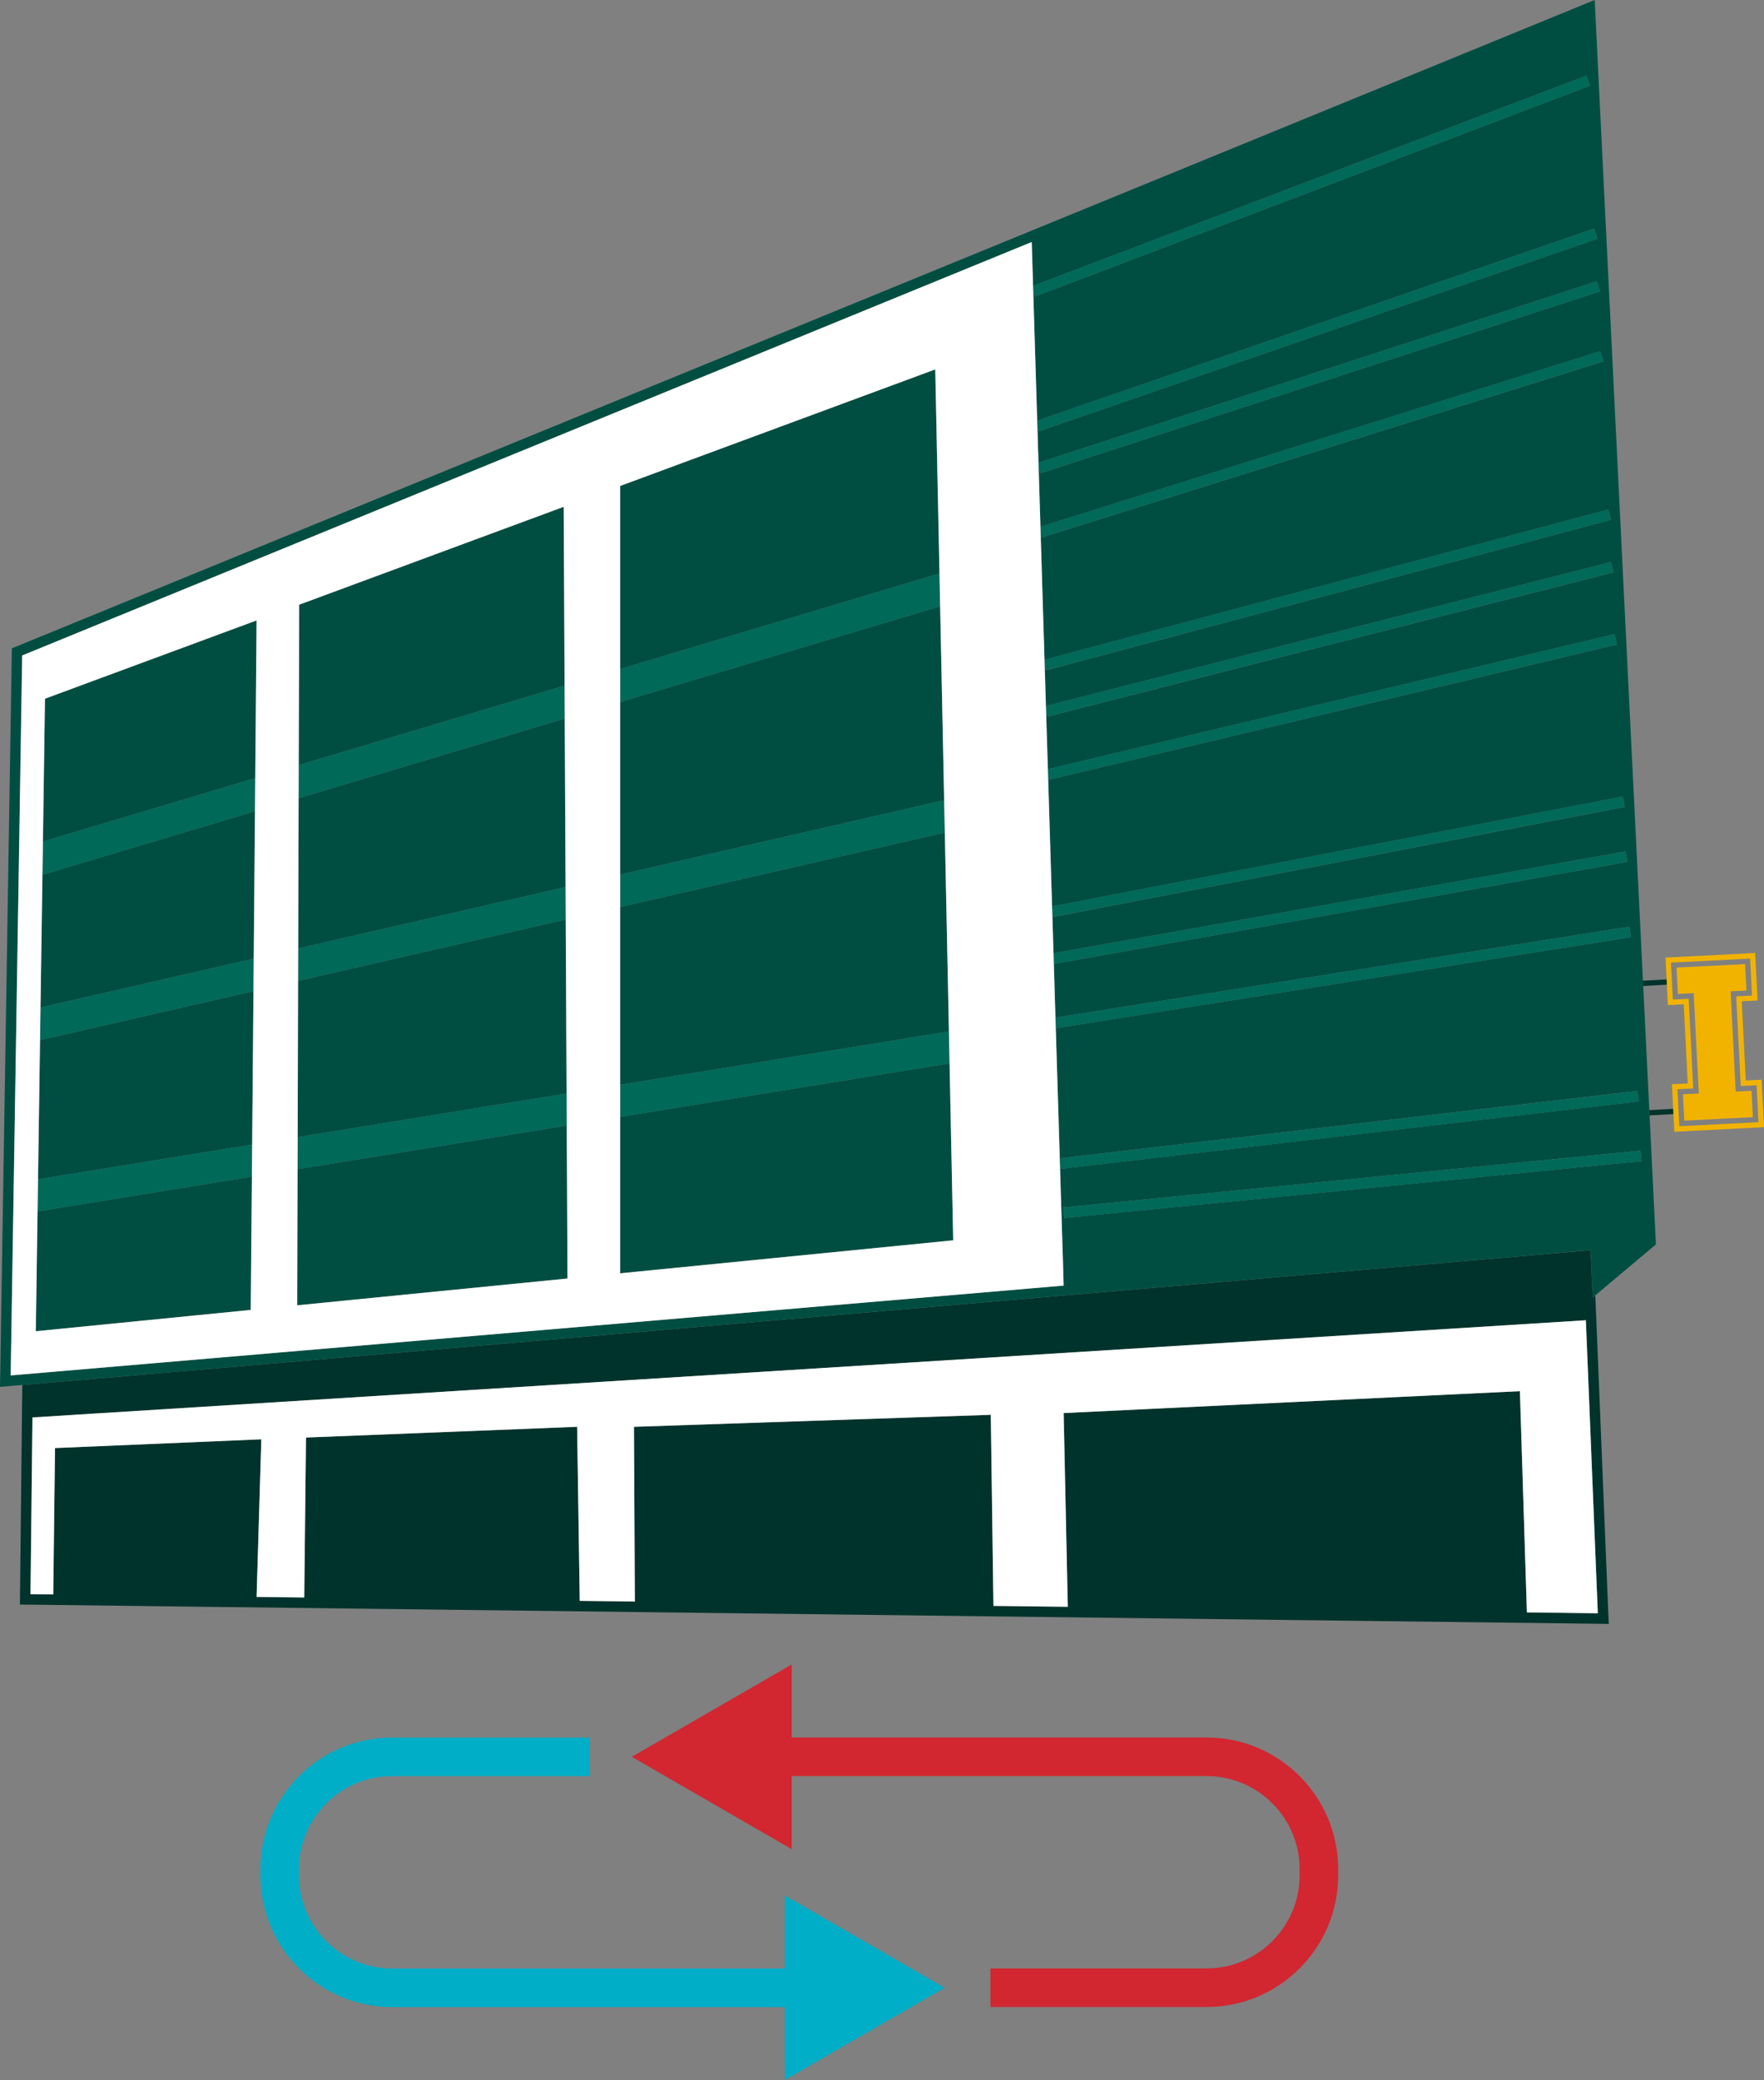 <?xml version="1.0" encoding="UTF-8"?><svg id="Layer_2" xmlns="http://www.w3.org/2000/svg" viewBox="0 0 335.37 395.36"><rect x="0" y="0" width="335.37" height="395.36" fill="#808080" stroke="none"/><defs><style>.cls-1{fill:#004e42;}.cls-2{fill:#00332b;}.cls-3{fill:#00aec7;}.cls-4{fill:#006958;}.cls-5{fill:#f1b300;}.cls-6{fill:#fff;}.cls-7{fill:#d22630;}.cls-8{fill:none;stroke:#00332b;stroke-miterlimit:10;}</style></defs><g><g><line class="cls-8" x1="310.99" y1="211.63" x2="318.36" y2="211.24"/><line class="cls-8" x1="309.41" y1="187.05" x2="317.04" y2="186.65"/><g><path class="cls-5" d="M334.91,205.21l-3.01,.15-.76-15.05,3.01-.15-.46-9.03-17.05,.87,.46,9.03,3.01-.15,.76,15.05-3.01,.15,.46,9.03,17.05-.87-.46-9.03Zm-15.64,8.84l-.36-7.02,3.01-.15-.87-17.05-3.01,.15-.36-7.02,15.05-.76,.36,7.02-3.01,.15,.87,17.05,3.01-.15,.36,7.02-15.05,.76Z"/><polygon class="cls-5" points="329.99 207.47 329.03 188.41 332.04 188.26 331.78 183.24 318.74 183.9 318.99 188.92 322 188.77 322.97 207.83 319.96 207.98 320.22 213 333.26 212.33 333 207.32 329.99 207.47"/></g></g><path class="cls-2" d="M305.76,306.54l-2.46-60.33-.49,.42-.42-9L4.24,263.24l-.43,39.73-.02,2,2,.02,297.96,3.63,2.11,.03-.09-2.11Zm-15.47-.08l-1.33-42.04-86.74,4.16,.78,36.83-14.13-.17-.5-36.32-67.84,2.28,.17,33.21-10.48-.13-.5-33.08-51.54,2.04-.33,30.4-9.07-.11,.91-29.96-39.22,1.66-.34,27.83-4.32-.05,.37-33.59,295.33-18.47,2.27,55.69-13.48-.16Z"/><g><polygon class="cls-1" points="6.8 253.02 47.66 248.97 47.88 223.63 7.13 230.24 6.8 253.02"/><polygon class="cls-1" points="7.69 191.51 48.23 182.21 48.47 154.18 8.06 166.26 7.69 191.51"/><polygon class="cls-1" points="177.81 70.21 117.91 92.36 117.91 127.16 178.61 109.01 177.81 70.21"/><polygon class="cls-1" points="178.74 115.23 117.91 133.42 117.91 166.23 179.5 152.1 178.74 115.23"/><polygon class="cls-1" points="179.62 158.23 117.91 172.38 117.91 206.19 180.4 196.05 179.62 158.23"/><polygon class="cls-1" points="107.36 136.57 56.77 151.7 56.69 180.27 107.52 168.61 107.36 136.57"/><path class="cls-1" d="M314.82,236.53h0s-.09-1.9-.09-1.9L303.32,2.82l-.14-2.82-2.62,1.07L3.47,122.73l-1.22,.5-.02,1.32L.04,261.39l-.04,2.21,2.21-.19,2.03-.17,298.15-25.62,.42,9,.49-.42,11.48-9.65h.03s0-.02,0-.02h0ZM4.26,261.23l-2.22,.19L4.22,124.58,196.13,46l.26,8.35L301.58,14.41l.71,1.87-105.51,40.06-.35-.93,.75,24.55,105.86-36.49,.65,1.89-106.19,36.6-.29-.83,.21,6.83,106.13-34.48,.62,1.9-106.4,34.57-.31-.95,.34,11.12,106.42-33.35,.6,1.91-106.95,33.52,.71,23.2,107.16-28.54,.52,1.93-107.39,28.6-.26-.97,.24,7.77,107.4-27.35,.49,1.94-107.61,27.41-.25-.97,.34,10.97,107.72-25.65,.46,1.95-107.92,25.69-.23-.97,.77,25.07,108.48-20.88,.38,1.96-108.63,20.91-.19-.98,.24,7.89,108.73-19.34,.35,1.97-108.88,19.36-.17-.98,.34,11.22,109.08-17.27,.31,1.98-109.2,17.28-.16-.99,.79,25.75,109.83-12.81,.23,1.99-109.92,12.82-.12-1,.65,21.04,.07,2.13L4.26,261.23Zm198.06-29.74l-.2-1.99,109.76-10.8,.2,1.99-109.76,10.8Z"/><polygon class="cls-1" points="107.55 174.76 56.67 186.43 56.59 216.14 107.72 207.84 107.55 174.76"/><polygon class="cls-1" points="117.91 212.27 117.91 242.01 181.22 235.74 180.53 202.11 117.91 212.27"/><polygon class="cls-1" points="7.22 224.15 47.93 217.55 48.18 188.38 7.61 197.68 7.22 224.15"/><polygon class="cls-1" points="107.16 96.33 56.87 114.93 56.79 145.43 107.33 130.32 107.16 96.33"/><polygon class="cls-1" points="56.57 222.22 56.5 248.1 107.89 243 107.75 213.92 56.57 222.22"/><polygon class="cls-1" points="8.15 159.97 48.52 147.9 48.78 117.93 8.55 132.81 8.15 159.97"/></g><g><polygon class="cls-4" points="107.33 130.32 56.79 145.43 56.77 151.7 107.36 136.57 107.33 130.32"/><polygon class="cls-4" points="8.06 166.26 48.47 154.18 48.52 147.9 8.15 159.97 8.06 166.26"/><polygon class="cls-4" points="178.61 109.01 117.91 127.16 117.91 133.42 178.74 115.23 178.61 109.01"/><polygon class="cls-4" points="107.52 168.61 56.69 180.27 56.67 186.43 107.55 174.76 107.52 168.61"/><polygon class="cls-4" points="179.5 152.1 117.91 166.23 117.91 172.38 179.62 158.23 179.5 152.1"/><polygon class="cls-4" points="7.61 197.68 48.18 188.38 48.23 182.21 7.69 191.51 7.61 197.68"/><polygon class="cls-4" points="7.13 230.24 47.88 223.63 47.93 217.55 7.22 224.15 7.13 230.24"/><polygon class="cls-4" points="56.59 216.14 56.57 222.22 107.75 213.92 107.72 207.84 56.59 216.14"/><polygon class="cls-4" points="117.91 206.19 117.91 212.27 180.53 202.11 180.4 196.05 117.91 206.19"/><polygon class="cls-4" points="303.69 45.36 303.04 43.47 197.18 79.95 197.21 81.13 197.5 81.96 303.69 45.36"/><polygon class="cls-4" points="304.21 66.76 197.79 100.11 197.86 102.19 304.81 68.67 304.21 66.76"/><polygon class="cls-4" points="303.55 53.48 197.42 87.96 197.45 89 197.76 89.95 304.16 55.38 303.55 53.48"/><polygon class="cls-4" points="306.25 98.79 305.73 96.85 198.57 125.39 198.6 126.42 198.86 127.38 306.25 98.79"/><polygon class="cls-4" points="306.24 106.84 198.84 134.19 198.87 135.21 199.12 136.18 306.73 108.77 306.24 106.84"/><polygon class="cls-4" points="306.93 120.54 199.21 146.18 199.24 147.2 199.47 148.18 307.39 122.48 306.93 120.54"/><polygon class="cls-4" points="308.49 151.39 200.01 172.27 200.04 173.28 200.23 174.26 308.87 153.35 308.49 151.39"/><polygon class="cls-4" points="309.02 161.84 200.28 181.18 200.32 182.19 200.49 183.17 309.37 163.81 309.02 161.84"/><polygon class="cls-4" points="309.74 176.15 200.66 193.41 200.69 194.42 200.85 195.41 310.05 178.12 309.74 176.15"/><polygon class="cls-4" points="311.31 207.37 201.48 220.17 201.51 221.17 201.63 222.17 311.55 209.35 311.31 207.37"/><rect class="cls-4" x="201.96" y="224.09" width="110.29" height="2" transform="translate(-20.81 26.27) rotate(-5.62)"/><polygon class="cls-4" points="301.58 14.41 196.39 54.34 196.42 55.4 196.78 56.34 302.29 16.28 301.58 14.41"/></g><g><polygon class="cls-6" points="301.5 250.93 6.17 269.4 5.8 302.99 10.12 303.04 10.46 275.22 49.68 273.56 48.78 303.51 57.84 303.62 58.18 273.22 109.72 271.18 110.22 304.26 120.7 304.39 120.53 271.18 188.37 268.9 188.87 305.22 203.01 305.39 202.22 268.57 288.96 264.41 290.29 306.45 303.77 306.62 301.5 250.93"/><path class="cls-6" d="M202.16,242.21l-.65-21.04-.03-1-.79-25.75-.03-1.01-.34-11.22-.03-1.01-.24-7.89-.03-1.01-.77-25.07-.03-1.02-.34-10.97-.03-1.02-.24-7.77-.03-1.03-.71-23.2-.06-2.08-.34-11.12-.03-1.04-.21-6.83-.04-1.17-.75-24.55-.03-1.06-.26-8.35L4.22,124.58l-2.19,136.84,2.22-.19,197.96-16.88-.07-2.13ZM117.91,92.36l59.9-22.15,.8,38.8,.13,6.22,.76,36.87,.13,6.13,.78,37.82,.12,6.06,.69,33.63-63.31,6.27V92.36Zm-61.03,22.57l50.29-18.6,.17,33.98,.03,6.25,.16,32.04,.03,6.15,.16,33.09,.03,6.07,.14,29.09-51.39,5.09,.07-25.87,.02-6.08,.08-29.71,.02-6.16,.08-28.57,.02-6.27,.09-30.5Zm-48.33,17.87l40.23-14.88-.25,29.97-.05,6.28-.24,28.03-.05,6.17-.25,29.17-.05,6.09-.22,25.34-40.86,4.05,.33-22.78,.09-6.09,.38-26.47,.09-6.18,.37-25.25,.09-6.29,.39-27.16Z"/></g></g><g><path class="cls-3" d="M179.6,377.81l-30.4-17.55v13.88H74.52c-9.75,0-17.68-7.93-17.68-17.68v-1.2c0-9.75,7.93-17.68,17.68-17.68h37.6v-7.33h-37.6c-13.79,0-25.01,11.22-25.01,25.01v1.2c0,13.79,11.22,25.01,25.01,25.01h74.68v13.88l30.4-17.55Z"/><path class="cls-7" d="M229.4,330.24h-78.88v-13.88l-30.4,17.55,30.4,17.55v-13.89h78.88c9.75,0,17.68,7.93,17.68,17.68v1.2c0,9.75-7.93,17.68-17.68,17.68h-41.1v7.33h41.1c13.79,0,25.01-11.22,25.01-25.01v-1.2c0-13.79-11.22-25.01-25.01-25.01Z"/></g></svg>